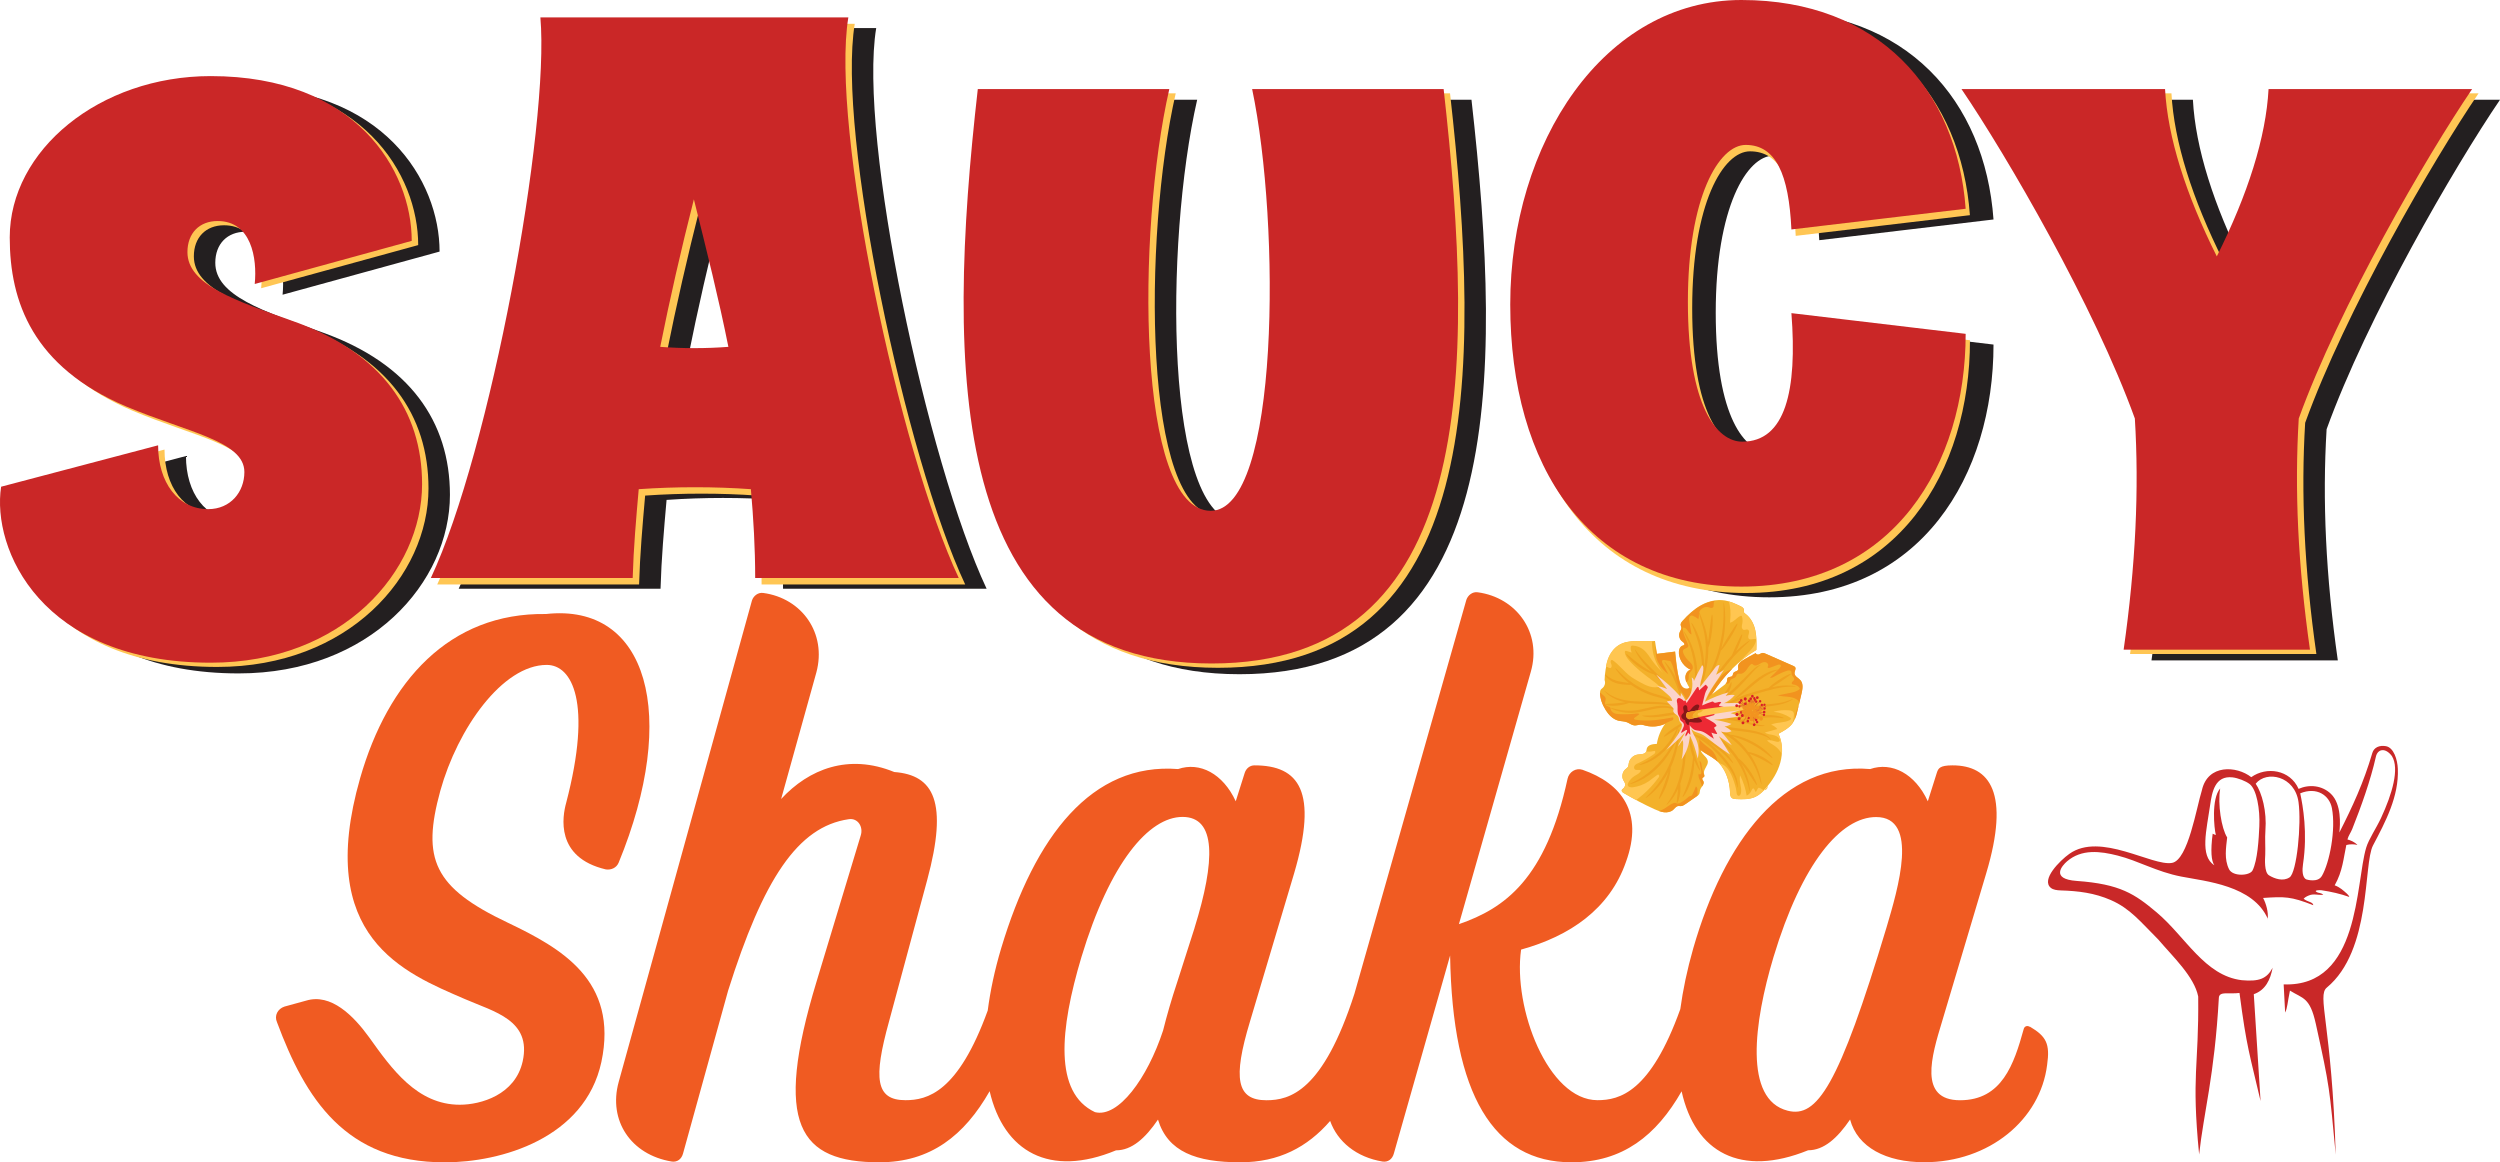 <?xml version="1.0" encoding="UTF-8"?>
<svg id="Layer_1" data-name="Layer 1" xmlns="http://www.w3.org/2000/svg" viewBox="0 0 405.73 188.65">
  <defs>
    <style>
      .cls-1 {
        fill: none;
      }

      .cls-1, .cls-2, .cls-3, .cls-4, .cls-5, .cls-6, .cls-7, .cls-8, .cls-9, .cls-10, .cls-11, .cls-12, .cls-13, .cls-14, .cls-15 {
        stroke-width: 0px;
      }

      .cls-2 {
        fill: #c92828;
        fill-rule: evenodd;
      }

      .cls-3 {
        fill: #f3b12a;
      }

      .cls-4 {
        fill: #231f20;
      }

      .cls-5 {
        fill: #e26c25;
      }

      .cls-6 {
        fill: #ca2727;
      }

      .cls-7 {
        fill: #d81f26;
      }

      .cls-8 {
        fill: #861719;
      }

      .cls-9 {
        fill: #f05b22;
      }

      .cls-10 {
        fill: #ffc654;
      }

      .cls-11 {
        fill: #ffc651;
      }

      .cls-12 {
        fill: #ed2934;
      }

      .cls-13 {
        fill: #efa21f;
      }

      .cls-14 {
        fill: #f2931f;
      }

      .cls-15 {
        fill: #fbd4ca;
      }
    </style>
  </defs>
  <g>
    <path class="cls-1" d="M304.48,132.6c-5.72,0-12.04,7.42-16.66,22.74-3.16,10.58-4.86,23.1,2.31,24.92,4.74,1.22,8.27-3.89,16.05-29.79,1.83-6.2,5.35-17.87-1.7-17.87Z"/>
    <path class="cls-1" d="M191.92,132.6c-5.47,0-11.79,7.42-16.41,22.74-3.53,11.79-4.49,22,2.19,25.17,3.77.97,8.51-5.47,11.06-13.25.61-2.43,1.34-4.99,2.31-7.9l2.8-8.75c3.4-10.94,3.77-17.99-1.95-17.99Z"/>
    <path class="cls-9" d="M88.6,99.65c-15.68-.24-25.65,10.94-30.15,26.63-7.42,25.9,7.17,31.61,17.02,35.87,4.74,2.07,10.82,3.4,9.36,10.09-1.22,5.47-6.81,7.05-10.21,7.05-6.93,0-11.07-5.84-14.71-10.94-2.55-3.53-6.2-7.17-10.21-5.96l-3.53.97c-1.09.36-1.7,1.46-1.21,2.55,4.62,12.4,11.06,22.73,27.23,22.73,9.12,0,22.73-3.89,25.41-16.29,2.8-13.25-6.56-18.48-15.2-22.61-12.04-5.71-13.98-10.33-10.94-21.4,2.8-10.09,10.09-20.43,17.27-20.43,4.13,0,7.42,6.08,3.16,22.37-.61,2.19-1.83,8.88,6.44,10.82.85.12,1.71-.24,2.07-1.09,9.85-23.95,4.74-42.19-11.8-40.36Z"/>
    <path class="cls-9" d="M329.4,166.64c-.36-.24-.85-.12-.97.37-1.58,5.71-3.53,11.55-10.33,11.55s-4.62-7.17-2.92-12.77l7.17-24.07c3.89-13.01.61-17.51-5.47-17.51-2.07,0-2.31.48-2.55,1.21l-1.46,4.62c-2.07-4.5-5.84-6.44-9.36-5.23-14.11-1.21-23.71,11.79-28.7,29.06-1.01,3.53-1.69,6.82-2.11,9.9-4.85,13.51-9.86,14.78-13.44,14.78-8.03,0-13.74-14.96-12.4-24.44,7.9-2.19,14.35-6.56,17.02-14.23,2.92-8.02-.73-12.76-7.05-14.95-1.1-.36-2.19.36-2.43,1.46-3.53,16.29-10.21,21.03-17.63,23.59l11.67-40.97c1.82-6.32-2.31-12.04-8.63-12.89-.85-.12-1.58.49-1.83,1.22l-18.16,63.91c-5.11,15.88-10.5,17.31-14.29,17.31-4.86,0-5.47-3.53-2.67-12.77l7.17-24.07c3.89-13.25.85-17.51-6.44-17.51-.73,0-1.34.48-1.58,1.21l-1.46,4.62c-2.07-4.5-5.84-6.44-9.36-5.23-13.98-1.09-23.22,10.82-28.7,29.06-1.08,3.6-1.78,6.97-2.19,10.13-4.82,13.29-9.8,14.55-13.35,14.55-4.86,0-5.23-3.53-2.67-12.77l6.2-22.98c3.41-12.64,1.1-17.02-5.35-17.51-7.42-3.04-13.86-.49-18.36,4.38l5.72-20.55c1.7-6.32-2.31-12.04-8.63-12.89-.85-.12-1.58.49-1.82,1.21l-21.64,78.18c-1.7,6.2,1.95,11.79,8.63,12.89.85.12,1.58-.36,1.83-1.34l7.3-26.38c5.71-18.11,11.3-26.63,19.57-27.84,1.46-.24,2.43,1.21,1.95,2.67l-7.17,23.71c-7.05,23.22-2.8,29.3,10.21,29.3,8.3,0,13.79-4.35,17.89-11.54,2.29,9.84,9.74,14.07,20.51,9.6,2.55,0,4.74-1.95,6.81-4.99,1.58,5.23,6.2,6.93,13.37,6.93,6.24,0,10.89-2.46,14.57-6.71,1.19,3.35,4.25,5.89,8.52,6.59.85.12,1.58-.36,1.83-1.34l9.12-32.1c.36,22.61,7.05,33.56,19.7,33.56,8.29,0,13.77-4.34,17.87-11.52,2.2,9.93,9.61,14,20.53,9.57,2.55,0,4.74-1.95,6.81-4.99,1.21,4.5,5.84,6.93,12.04,6.93,10.57,0,18.84-6.93,19.94-15.8.49-3.41-.12-4.62-2.79-6.2ZM193.87,150.59l-2.8,8.75c-.97,2.92-1.7,5.47-2.31,7.9-2.55,7.78-7.29,14.23-11.06,13.25-6.68-3.16-5.72-13.37-2.19-25.17,4.62-15.32,10.94-22.74,16.41-22.74s5.35,7.05,1.95,17.99ZM306.18,150.47c-7.78,25.89-11.31,31-16.05,29.79-7.18-1.82-5.47-14.35-2.31-24.92,4.62-15.32,10.94-22.74,16.66-22.74,7.05,0,3.53,11.67,1.7,17.87Z"/>
  </g>
  <path class="cls-4" d="M71.34,40.83l-25.48,7c.42-4.2-.56-10.22-6.02-10.22-2.94,0-4.9,1.96-4.9,5.04,0,5.32,7.7,7.84,17.5,11.34,14,5.04,20.58,14.42,20.58,26.32,0,14.14-12.88,28.98-34.3,28.98-27.58,0-35.56-18.48-34.02-28.56l25.48-6.72c0,6.02,3.22,10.36,8.12,10.36,3.64,0,5.88-2.8,5.88-6.02,0-5.04-9.24-6.44-19.18-10.64-15.12-6.44-18.9-16.94-18.9-27.44,0-14.14,14.56-26.18,32.62-26.18,23.52,0,32.62,15.26,32.62,26.74Z"/>
  <path class="cls-4" d="M194.29,16.19c-5.32,23.24-5.32,68.45,6.72,68.45,11.2,0,11.34-46.47,6.72-68.45h31.08c5.18,45.92,5.32,93.23-37.66,93.23s-43.12-47.6-37.94-93.23h31.08Z"/>
  <path class="cls-4" d="M355.89,16.19c.42,7.83,3.36,17.08,8.4,27.16,5.04-10.08,7.98-19.32,8.4-27.16h33.04c-7.42,10.92-21.56,35.28-28.14,53.47-.7,11.48-.14,23.8,1.82,37.52h-30.24c1.96-13.72,2.52-26.04,1.82-37.52-6.58-18.2-20.72-42.55-28.14-53.47h33.04Z"/>
  <path class="cls-10" d="M67.86,39.78l-25.48,7c.42-4.2-.56-10.22-6.02-10.22-2.94,0-4.9,1.96-4.9,5.04,0,5.32,7.7,7.84,17.5,11.34,14,5.04,20.58,14.42,20.58,26.32,0,14.14-12.88,28.98-34.3,28.98C7.66,108.24-.31,89.77,1.22,79.68l25.48-6.72c0,6.02,3.22,10.36,8.12,10.36,3.64,0,5.88-2.8,5.88-6.02,0-5.04-9.24-6.44-19.18-10.64C6.4,60.23,2.63,49.72,2.63,39.23c0-14.14,14.56-26.18,32.62-26.18,23.52,0,32.62,15.26,32.62,26.74Z"/>
  <path class="cls-10" d="M190.81,15.15c-5.32,23.24-5.32,68.45,6.72,68.45,11.2,0,11.34-46.47,6.72-68.45h31.08c5.18,45.92,5.32,93.23-37.66,93.23s-43.12-47.6-37.94-93.23h31.08Z"/>
  <path class="cls-10" d="M352.41,15.15c.42,7.83,3.36,17.08,8.4,27.16,5.04-10.08,7.98-19.32,8.4-27.16h33.04c-7.42,10.92-21.56,35.28-28.14,53.47-.7,11.48-.14,23.8,1.82,37.52h-30.24c1.96-13.72,2.52-26.04,1.82-37.52-6.58-18.2-20.72-42.55-28.14-53.47h33.04Z"/>
  <path class="cls-6" d="M66.82,39.09l-25.48,7c.42-4.2-.56-10.22-6.02-10.22-2.94,0-4.9,1.96-4.9,5.04,0,5.32,7.7,7.84,17.5,11.34,14,5.04,20.58,14.42,20.58,26.32,0,14.14-12.88,28.98-34.3,28.98C6.62,107.55-1.36,89.07.18,78.99l25.48-6.72c0,6.02,3.22,10.36,8.12,10.36,3.64,0,5.88-2.8,5.88-6.02,0-5.04-9.24-6.44-19.18-10.64C5.36,59.53,1.58,49.03,1.58,38.53c0-14.14,14.56-26.18,32.62-26.18,23.52,0,32.62,15.26,32.62,26.74Z"/>
  <path class="cls-4" d="M92.22,4.56h49.98c-2.94,17.77,8.26,70.41,17.92,90.99h-33.04c0-4.9-.28-9.66-.7-14.42-5.88-.42-12.18-.42-18.2,0-.42,4.76-.84,9.52-.98,14.42h-32.76c9.66-20.58,19.32-73.22,17.78-90.99ZM122.73,58.03c-1.54-7.7-3.5-15.54-5.6-23.94-2.1,8.26-3.92,16.24-5.46,23.94,3.64.28,7.42.28,11.06,0Z"/>
  <path class="cls-10" d="M88.74,3.86h49.98c-2.94,17.77,8.26,70.41,17.92,90.99h-33.04c0-4.9-.28-9.66-.7-14.42-5.88-.42-12.18-.42-18.2,0-.42,4.76-.84,9.52-.98,14.42h-32.76c9.66-20.58,19.32-73.22,17.78-90.99ZM119.26,57.34c-1.54-7.7-3.5-15.54-5.6-23.94-2.1,8.26-3.92,16.24-5.46,23.94,3.64.28,7.42.28,11.06,0Z"/>
  <path class="cls-6" d="M87.7,2.82h49.98c-2.94,17.77,8.26,70.41,17.92,90.99h-33.04c0-4.9-.28-9.66-.7-14.42-5.88-.42-12.18-.42-18.2,0-.42,4.76-.84,9.52-.98,14.42h-32.76c9.66-20.58,19.32-73.22,17.78-90.99ZM118.21,56.29c-1.54-7.7-3.5-15.54-5.6-23.94-2.1,8.26-3.92,16.24-5.46,23.94,3.64.28,7.42.28,11.06,0Z"/>
  <path class="cls-6" d="M189.77,14.45c-5.32,23.24-5.32,68.45,6.72,68.45,11.2,0,11.34-46.47,6.72-68.45h31.08c5.18,45.92,5.32,93.23-37.66,93.23s-43.12-47.6-37.94-93.23h31.08Z"/>
  <path class="cls-4" d="M323.53,35.62l-28.28,3.36c-.42-8.96-2.52-13.72-7.42-13.72-4.34,0-9.38,8.4-9.38,25.48s4.76,22.68,8.82,22.68c7,0,8.96-8.26,7.98-20.86l28.28,3.36c0,21.14-11.62,41.02-36.39,41.02s-37.52-19.46-37.52-45.78S264.88,1.74,287.14,1.74s35,14.56,36.39,33.88Z"/>
  <path class="cls-10" d="M319.71,34.92l-28.28,3.36c-.42-8.96-2.52-13.72-7.42-13.72-4.34,0-9.38,8.4-9.38,25.48s4.76,22.68,8.82,22.68c7,0,8.96-8.26,7.98-20.86l28.28,3.36c0,21.14-11.62,41.02-36.39,41.02s-37.52-19.46-37.52-45.78S261.05,1.04,283.31,1.04s35,14.56,36.39,33.88Z"/>
  <path class="cls-6" d="M319.01,33.88l-28.28,3.36c-.42-8.96-2.52-13.72-7.42-13.72-4.34,0-9.38,8.4-9.38,25.48s4.76,22.68,8.82,22.68c7,0,8.96-8.26,7.98-20.86l28.28,3.36c0,21.14-11.62,41.02-36.39,41.02s-37.52-19.46-37.52-45.78S260.36,0,282.62,0s35,14.56,36.39,33.88Z"/>
  <path class="cls-6" d="M351.37,14.45c.42,7.83,3.36,17.08,8.4,27.16,5.04-10.08,7.98-19.32,8.4-27.16h33.04c-7.42,10.92-21.56,35.28-28.14,53.47-.7,11.48-.14,23.8,1.82,37.52h-30.24c1.96-13.72,2.52-26.04,1.82-37.52-6.58-18.2-20.72-42.55-28.14-53.47h33.04Z"/>
  <g>
    <path class="cls-3" d="M260.58,115.22c.49.78,1.17,1.5,2.05,1.73.47.12.98.09,1.43.27.4.16.75.47,1.18.51.34.03.68-.12,1.02-.12.28,0,.55.09.83.16,1.04.26,2.18.15,3.15-.31-.7.96-1.16,2.09-1.35,3.27-.65.01-1.46.14-1.63.76-.05.16-.04.33-.1.49-.21.48-.89.4-1.41.49-.71.11-1.31.72-1.42,1.44-.03.18-.03.36-.11.52-.1.19-.3.31-.46.45-.46.42-.6,1.16-.32,1.71.09.17.21.32.27.5.1.31,0,.67-.26.88-.1.08-.21.14-.25.26-.07.2.14.37.32.48,1.64.96,3.31,1.86,5.04,2.64.48.21.97.42,1.49.48.52.06,1.08-.04,1.48-.39.26-.23.47-.58.82-.62.15-.02.29.02.44.01.28-.01.53-.18.76-.34.63-.44,1.26-.87,1.89-1.31.12-.09.25-.18.33-.31.1-.19.08-.42.13-.62.14-.53.79-.97.55-1.46-.07-.15-.23-.3-.18-.46.05-.14.25-.18.32-.31.07-.13,0-.3-.04-.44-.16-.7.68-1.3.62-2.01-.06-.72-1.01-1.1-1.15-1.81.77.6,1.65.98,2.41,1.58,1.55,1.23,2.26,3.28,2.34,5.26.01.31.03.66.25.87.19.18.48.2.75.21,1.05.05,2.15.08,3.1-.36.68-.32,1.23-.86,1.72-1.42,1.05-1.2,1.92-2.6,2.34-4.14.42-1.54.38-3.24-.31-4.68.93-.5,1.91-1.03,2.46-1.94.32-.53.47-1.15.61-1.75.22-.95.45-1.89.67-2.84.17-.73.32-1.59-.17-2.15-.34-.4-.98-.64-.97-1.17,0-.33.29-.68.11-.95-.07-.1-.19-.16-.3-.21-1.49-.66-2.98-1.31-4.47-1.97-.18-.08-.37-.16-.56-.13-.21.03-.38.18-.57.24-.2.06-.48-.03-.48-.23-.67.34-1.33.7-1.98,1.09-.45.27-.94.64-.91,1.16,0,.16.07.32,0,.47-.12.27-.56.24-.73.48-.11.15-.09.38-.21.52-.19.2-.58.1-.75.32-.11.14-.07.34-.09.51-.05.33-.33.56-.6.76-.62.47-1.23.94-1.85,1.4,1.84-2.96,4.24-5.41,7.22-7.22.03-1.05.05-2.12-.17-3.15-.22-1.03-.73-2.04-1.57-2.67-.13-.09-.27-.2-.3-.35-.02-.11.02-.21.02-.32,0-.3-.31-.48-.58-.61-.82-.39-1.64-.78-2.53-.92-1.31-.21-2.67.12-3.83.76-1.16.64-2.15,1.56-3.03,2.55-.16.18-.33.4-.3.65.02.13.1.25.12.39.04.27-.15.5-.26.75-.23.52-.06,1.19.4,1.52.2.14.47.37.32.56-.06.08-.18.09-.27.13-.49.16-.64.78-.59,1.3.11,1.13.89,2.17,1.93,2.6-.58.11-.92.77-.88,1.35.04.59.35,1.12.66,1.62-.32.26-.83.14-1.12-.15-.29-.29-.42-.71-.52-1.11-.38-1.51-.53-3.07-.68-4.63-.99.12-1.97.25-2.96.37-.11-.69-.22-1.39-.32-2.08-1.98.18-4.17-.37-5.86.68-.82.51-1.4,1.34-1.74,2.24-.34.9-.56,2.46-.58,3.42.17.42.05.94-.28,1.25-.13.12-.29.22-.38.38-.06.12-.07.26-.07.4,0,1,.38,1.97.91,2.81Z"/>
    <g>
      <path class="cls-13" d="M281.68,125.91c-.21-.57-.56-1.21-1.02-1.87-.23-.33-.48-.66-.76-.99-.27-.33-.57-.67-.89-1-.56-.59-1.14-1.11-1.71-1.55.31.19.63.39.96.63,1.84,1.3,2.92,2.82,3.02,2.74.04-.03-.17-.45-.64-1.04-.23-.3-.54-.63-.89-.98-.36-.35-.78-.7-1.25-1.04-.47-.33-.95-.61-1.4-.84-.45-.22-.86-.4-1.22-.52-.19-.06-.35-.12-.5-.16-.03-.02-.07-.04-.1-.05-.41-.2-.77-.34-1.07-.43-.04-.19-.07-.3-.11-.3-.02,0-.05.09-.06.25-.39-.11-.62-.14-.62-.12-.01.04.22.12.61.3-.01.59.08,1.73.43,3,.1.35.2.68.31.99-.08.48-.16,1.75-.55,3.18-.48,1.84-1.25,3.2-1.14,3.26.04.03.3-.28.61-.84.31-.56.67-1.37.92-2.32.25-.95.34-1.83.35-2.47,0-.13,0-.25,0-.37.44,1.07.89,1.74.95,1.7.11-.06-.56-1.43-1.05-3.24-.32-1.16-.49-2.2-.6-2.79.25.12.56.27.89.45.51.29,1.1.66,1.72,1.14.62.47,1.25,1.06,1.87,1.71.31.33.6.65.88.98.27.32.53.64.76.96.46.63.82,1.22,1.06,1.76.48,1.07.47,1.82.55,1.82.01,0,.02-.05.03-.14.01-.09.01-.22,0-.39-.02-.34-.1-.83-.32-1.4Z"/>
      <path class="cls-13" d="M285.77,122.71c-.83-.42-1.61-.61-2.03-.67-.55-.74-1.22-1.47-2.02-2.13-.19-.15-.38-.3-.58-.44.66.22,1.9.61,3.22,1.33,1.95,1.04,3.23,2.34,3.31,2.25.04-.03-.24-.41-.77-.92-.27-.26-.61-.54-1-.83-.4-.29-.85-.58-1.35-.85-.5-.27-.99-.49-1.45-.66-.46-.17-.88-.3-1.25-.38-.48-.11-.84-.16-1.03-.16-.66-.45-1.34-.82-1.99-1.1-.96-.42-1.86-.69-2.63-.84-.77-.15-1.41-.21-1.84-.22-.44-.01-.68,0-.68.03,0,.07.96.1,2.46.47.75.18,1.62.47,2.54.9.92.43,1.88,1.01,2.79,1.74.9.75,1.65,1.58,2.24,2.4.59.83,1.02,1.64,1.33,2.34.61,1.42.76,2.38.83,2.36.02,0,.01-.25-.06-.68-.07-.43-.23-1.05-.51-1.79-.28-.74-.7-1.58-1.29-2.45-.02-.02-.03-.05-.05-.07.41.17,1,.4,1.64.72,1.18.58,2.05,1.22,2.12,1.13.07-.08-.71-.88-1.95-1.49Z"/>
      <path class="cls-13" d="M282.12,123.04c-.25-.38-.52-.76-.82-1.13-.62-.77-1.3-1.44-1.97-1.99-.66-.55-1.32-.97-1.88-1.29-1.14-.63-1.92-.85-1.93-.81-.03.06.71.38,1.78,1.06.53.35,1.16.78,1.79,1.33.63.55,1.29,1.21,1.89,1.96,1.22,1.51,2,3.1,2.42,4.3.44,1.2.48,1.99.54,1.99.05,0,.1-.82-.28-2.08-.21-.72-.56-1.58-1.05-2.48.27.36.62.82.98,1.33.84,1.19,1.44,2.23,1.54,2.18.1-.04-.35-1.18-1.21-2.41-.77-1.1-1.6-1.86-1.81-1.94Z"/>
      <path class="cls-13" d="M273.22,125.28c.36-1.65.4-3.19.32-4.28-.08-1.1-.25-1.76-.3-1.75-.06,0,.01.68.02,1.76,0,1.08-.08,2.58-.43,4.19-.18.8-.39,1.56-.64,2.23-.25.66-.53,1.24-.8,1.71-.54.93-.98,1.45-.93,1.49.03.03.55-.42,1.17-1.34.24-.36.48-.78.71-1.27-.02.17-.03.34-.05.52-.1.98-.24,1.77-.13,1.8.1.03.42-.74.53-1.76.06-.56.04-1.06,0-1.4.21-.58.39-1.22.54-1.89Z"/>
      <path class="cls-13" d="M271.13,124.59s.02-.05.04-.08c.76-1.65,1.11-3.27,1.25-4.44.14-1.17.11-1.91.06-1.91-.05,0-.11.5-.24,1.32-.13.18-.4.66-.81,1.33-.53.87-1.31,2.05-2.37,3.18-1.06,1.13-2.2,1.96-3.08,2.46-.88.51-1.48.72-1.46.78.01.04.65-.08,1.59-.53.94-.45,2.15-1.27,3.24-2.44,1.09-1.16,1.85-2.4,2.33-3.31.21-.41.37-.76.48-1.03,0,.03-.01.07-.02.1-.21,1.14-.6,2.71-1.34,4.32-.73,1.61-1.68,2.92-2.45,3.79-.77.87-1.33,1.33-1.29,1.38.03.04.66-.35,1.49-1.19.71-.7,1.54-1.75,2.23-3.06-.16.47-.36,1.13-.62,1.84-.51,1.41-1.03,2.52-.93,2.58.09.05.79-.99,1.31-2.44.47-1.28.63-2.4.59-2.66Z"/>
      <path class="cls-13" d="M271.37,119.67c-.12.21-.27.42-.43.64-.32.44-.7.9-1.14,1.34-.45.44-.91.81-1.35,1.13-.22.15-.43.3-.64.42-.2.13-.4.24-.58.33-.73.38-1.22.56-1.2.62.01.04.53-.04,1.32-.37.2-.08.41-.18.63-.3.22-.11.45-.26.69-.41.47-.31.96-.7,1.42-1.15.46-.46.85-.95,1.16-1.41.15-.24.3-.46.41-.69.12-.22.22-.43.31-.62.2-.46.31-.83.36-1.06.69-.48,1.18-.85,1.14-.93-.05-.09-.91.29-1.87.94-.96.65-1.63,1.3-1.56,1.39.07.09.85-.42,1.79-1.05.1-.07.2-.13.29-.2-.1.2-.23.47-.4.79-.1.18-.21.38-.34.58Z"/>
      <path class="cls-13" d="M288.78,114.08c-.69.12-1.54.18-2.48.28-.94.1-1.97.23-3.05.41-1.08.18-2.1.4-3.02.65-.92.24-1.73.53-2.39.78-.04.01-.07.03-.11.04-.91,0-1.47.03-1.47.08,0,.04.31.09.85.14-.27.09-.51.17-.71.23-.41-.18-.64-.28-.66-.25-.01.02.13.14.41.32-.32.09-.51.12-.5.15,0,.02.23.04.63-.02.02,0,.05,0,.07-.01.25.14.57.31.96.49.51.24,1.14.48,1.86.69.72.21,1.53.38,2.38.49.85.11,1.66.19,2.38.3.72.11,1.37.25,1.89.41.53.16.93.34,1.18.51.25.17.36.3.39.28.02-.01-.05-.18-.29-.4-.24-.22-.65-.46-1.18-.66-.53-.21-1.19-.38-1.92-.51-.74-.13-1.55-.22-2.39-.33-.84-.11-1.63-.26-2.33-.44-.71-.19-1.33-.4-1.85-.6-.28-.11-.52-.21-.73-.3.3-.07.66-.16,1.07-.29,0,0,0,0,0,0,.93.09,2.2.19,3.59.43.69.12,1.34.27,1.93.43.59.16,1.13.31,1.6.39.94.17,1.54.04,1.53,0,0-.06-.58-.04-1.47-.27-.45-.11-.97-.28-1.56-.47-.14-.04-.29-.09-.44-.13.16-.02.35-.04.57-.08.63-.09,1.5-.24,2.47-.33.48-.04.94-.06,1.36-.07.42,0,.79.02,1.11.05.63.06,1.02.13,1.04.07.01-.05-.35-.22-1-.35-.32-.07-.71-.11-1.14-.14-.43-.02-.91,0-1.4.04-.99.09-1.86.29-2.49.45-.39.1-.69.2-.85.27-.38-.1-.78-.19-1.19-.26-1.05-.18-2.03-.26-2.85-.3.53-.16,1.11-.33,1.75-.49.91-.23,1.92-.43,2.99-.61,1.07-.18,2.09-.32,3.03-.43.93-.12,1.78-.21,2.49-.37.71-.15,1.26-.37,1.62-.56.36-.19.53-.34.51-.36-.03-.06-.79.43-2.18.65Z"/>
      <path class="cls-13" d="M282.36,112.6c-.58.52-.95.83-.92.88.03.04.46-.19,1.1-.66.64-.47,1.45-1.19,2.37-1.94.92-.75,1.81-1.33,2.51-1.66.69-.34,1.16-.46,1.15-.52,0-.05-.51-.02-1.26.26-.75.27-1.71.84-2.65,1.6-.93.76-1.71,1.51-2.29,2.03Z"/>
      <path class="cls-13" d="M282.82,110.31c-.51.53-1.08,1.12-1.71,1.68-.33.29-.66.55-.98.79.13-.14.26-.31.38-.49.26-.38.42-.77.48-1.07.06-.3.04-.49-.01-.5-.06,0-.13.16-.25.41-.12.25-.3.58-.54.94-.24.35-.48.67-.64.91-.1.15-.18.28-.2.36-.67.43-1.3.78-1.84,1.03-1,.48-1.66.7-1.65.76.01.05.71-.08,1.76-.5,1.05-.42,2.45-1.18,3.76-2.33.65-.57,1.22-1.18,1.72-1.72.49-.55.94-1.04,1.32-1.46.38-.42.69-.73.93-.91.24-.18.41-.25.4-.28,0-.02-.19,0-.48.15-.29.15-.65.46-1.05.85-.41.39-.87.87-1.39,1.41Z"/>
      <path class="cls-13" d="M287,111.65c-.17.04-.34.08-.51.13-.48.12-.97.26-1.49.42-.51.15-1.05.3-1.58.5-1.07.4-2.05.86-2.94,1.25-.89.4-1.7.73-2.4.97-1.39.49-2.3.58-2.3.65,0,.03.23.03.65-.01.42-.05,1.01-.15,1.73-.36.72-.21,1.55-.52,2.46-.9.91-.38,1.89-.82,2.93-1.22.52-.2,1.05-.35,1.56-.5.51-.16,1-.3,1.47-.43.94-.27,1.79-.47,2.51-.58,1.45-.23,2.36-.07,2.37-.14,0-.01-.05-.03-.16-.06-.11-.03-.27-.06-.47-.08-.42-.05-1.03-.07-1.77,0-.45.04-.94.13-1.47.24.34-.21.76-.49,1.23-.8,1.05-.7,1.91-1.27,1.85-1.37-.05-.1-1.01.33-2.07,1.04-.74.49-1.33.99-1.6,1.27Z"/>
      <path class="cls-13" d="M264.9,115.69c.73-.02,1.51-.17,2.31-.36.8-.19,1.54-.37,2.23-.43.69-.07,1.31-.02,1.81.11.5.13.9.31,1.17.43.03.01.07.03.1.04-.52.07-1.08.15-1.67.24-1.2.19-2.28.36-3.06.39-.78.04-1.27-.02-1.28.04-.01.05.47.21,1.28.25.4.02.89,0,1.42-.05.53-.05,1.11-.14,1.71-.23.6-.09,1.17-.19,1.69-.28.52-.09.98-.16,1.36-.17.78-.04,1.24.13,1.26.07,0-.02-.09-.1-.31-.18-.21-.08-.54-.16-.95-.17-.36-.02-.79.01-1.24.07-.06-.04-.14-.09-.23-.15-.26-.16-.64-.38-1.16-.56-.52-.18-1.19-.26-1.92-.21-.73.05-1.5.22-2.29.41-.79.19-1.54.35-2.23.38-.69.04-1.32-.01-1.84-.09-1.04-.17-1.66-.43-1.68-.36-.02.04.56.4,1.63.64.53.12,1.18.2,1.91.18Z"/>
      <path class="cls-13" d="M260.43,112.17c.05.07.14.18.26.3.24.24.63.56,1.18.84.51.27,1.16.5,1.89.66-.35.04-.79.09-1.26.15-.54.06-1.03.09-1.39.1-.36.02-.59.02-.59.08,0,.05.21.14.58.2.37.06.89.07,1.45.01.56-.06,1.06-.18,1.41-.28.19-.06.33-.11.43-.15.67.1,1.38.15,2.12.16.92.02,1.79,0,2.58.04.79.03,1.49.1,2.06.23.57.13,1,.33,1.28.51.02.01.04.03.06.04.02.03.03.04.04.04,0,0,0,0,0,0,.2.14.3.24.32.22.02-.01-.07-.19-.34-.42,0,0-.02-.01-.02-.02,0-.08.01-.2,0-.36-.03-.31-.12-.77-.36-1.28-.46-1.04-1.49-2.22-2.69-3.39-.6-.59-1.19-1.13-1.7-1.64-.51-.51-.96-.98-1.3-1.4-.7-.83-1.03-1.43-1.09-1.39-.04.02.21.67.87,1.57.33.45.76.95,1.26,1.48.18.19.38.39.58.59-.45-.26-1.15-.66-1.88-1.18-1.28-.9-2.17-1.82-2.26-1.74-.08.06.7,1.13,2.03,2.07,1.07.76,2.11,1.16,2.48,1.23.23.23.48.46.72.7,1.19,1.16,2.22,2.28,2.72,3.23.29.53.42.98.48,1.28,0,0,0-.01,0-.02-.16-.29-.49-.66-.99-.98-.5-.33-1.16-.57-1.89-.78-.73-.2-1.51-.44-2.3-.79-.78-.35-1.5-.75-2.12-1.17-.62-.42-1.14-.84-1.56-1.22-.84-.76-1.29-1.31-1.34-1.27-.04.03.33.65,1.14,1.47.3.3.65.63,1.06.96-.44-.07-1.02-.15-1.65-.28-.67-.14-1.21-.42-1.58-.67-.37-.25-.58-.45-.62-.41-.04.03.1.3.45.63.18.16.41.34.69.49.28.15.62.27.97.35.87.18,1.65.21,2.11.18.04.03.07.05.1.08.62.45,1.36.87,2.17,1.23.81.36,1.63.6,2.36.78.73.19,1.36.39,1.84.67.45.25.76.53.96.77-.25-.15-.57-.3-.96-.41-.59-.17-1.32-.27-2.11-.32-.8-.05-1.68-.05-2.59-.07-.91-.02-1.77-.07-2.54-.2-.77-.13-1.44-.34-1.98-.58-1.08-.49-1.58-1.06-1.63-1.01-.01,0,.01.05.07.12Z"/>
      <path class="cls-13" d="M273.17,115.25s.08-.49,0-1.27c-.04-.39-.12-.85-.24-1.36-.12-.5-.29-1.05-.5-1.61-.22-.56-.47-1.07-.72-1.53-.25-.45-.51-.85-.74-1.16-.46-.63-.81-.97-.85-.94-.1.07,1.1,1.59,1.94,3.78.86,2.18,1,4.1,1.13,4.09Z"/>
      <path class="cls-13" d="M281.03,106.37s0,.01,0,.02c-.46.49-.93,1.03-1.39,1.63-1.02,1.32-1.81,2.6-2.34,3.55-.53.95-.81,1.56-.76,1.59.05.03.42-.53,1.01-1.44.59-.9,1.41-2.15,2.41-3.45.34-.44.69-.86,1.02-1.25,0,0,0,0,0,0,.15-.18.31-.36.46-.52.48-.52.93-.98,1.32-1.35.78-.74,1.3-1.17,1.26-1.22-.03-.04-.61.31-1.45,1.01-.25.21-.52.45-.81.73.09-.18.19-.38.28-.58.52-1.14.79-2.12.69-2.15-.11-.04-.54.87-1.05,1.99-.25.56-.48,1.07-.63,1.45Z"/>
      <path class="cls-13" d="M276.39,109.37c-.12.56-.25,1.07-.38,1.51-.23.81-.44,1.41-.54,1.72-.29.41-.45.64-.42.67.02.02.19-.15.47-.46.07-.08.15-.17.23-.26.08-.1.17-.21.26-.33.18-.24.4-.51.6-.83.11-.16.22-.32.33-.49.11-.17.22-.36.33-.55.24-.38.45-.81.68-1.25.44-.9.86-1.93,1.2-3.04.05-.16.09-.32.13-.49.13,0,.82-.89,1.54-2.06.75-1.21,1.25-2.26,1.15-2.31-.1-.06-.74.9-1.49,2.1-.5.8-.91,1.52-1.11,1.92.21-.82.35-1.61.46-2.36.06-.5.11-.97.13-1.42.01-.22.03-.44.03-.64,0-.21,0-.41,0-.6,0-.38-.03-.72-.04-1.02-.01-.15-.02-.29-.03-.42-.02-.13-.03-.24-.05-.35-.06-.42-.1-.65-.13-.65-.07,0,.02.94-.03,2.43,0,.19-.02.38-.02.59,0,.2-.03.41-.05.63-.03.44-.1.9-.16,1.39-.16.97-.38,2.04-.7,3.13-.34,1.09-.74,2.1-1.15,2.99-.22.44-.42.87-.64,1.25-.11.19-.2.38-.31.56-.11.17-.21.34-.3.5-.18.29-.35.55-.5.78.12-.28.26-.63.4-1.04.43-1.22.85-2.97.95-4.95.02-.31.02-.61.01-.9.15-.29.43-1.33.59-2.61.2-1.52.14-2.77.03-2.77-.11,0-.24,1.22-.43,2.72-.09.72-.18,1.37-.24,1.86-.03-.38-.08-.74-.14-1.09-.16-.85-.39-1.58-.6-2.19-.43-1.21-.76-1.93-.81-1.92-.06.02.18.78.54,2,.17.61.37,1.35.5,2.17.14.82.18,1.74.14,2.7-.04.9-.15,1.75-.28,2.53,0-.12.01-.25.01-.39,0-.4-.01-.87-.06-1.39-.05-.52-.14-1.09-.27-1.68-.14-.59-.3-1.14-.48-1.63-.18-.49-.37-.92-.55-1.28-.35-.71-.64-1.1-.69-1.08-.11.06.81,1.77,1.32,4.08.5,2.13.45,3.96.54,4.22Z"/>
      <path class="cls-13" d="M274.1,104.45c.05.14.1.28.15.43.11.29.2.62.3.96.18.68.34,1.44.44,2.25.09.81.11,1.59.09,2.29-.02.35-.03.69-.07,1-.02.16-.03.31-.05.45-.02.14-.04.28-.06.42-.17,1.06-.37,1.7-.31,1.72.04.02.33-.6.58-1.67.03-.13.06-.27.09-.42.03-.15.05-.3.07-.46.06-.32.08-.66.11-1.02.04-.72.04-1.52-.06-2.36-.1-.83-.28-1.61-.48-2.31-.11-.34-.22-.67-.34-.97-.06-.15-.11-.3-.18-.43-.06-.13-.13-.26-.18-.39-.49-.98-.91-1.51-.95-1.49-.06.03.28.62.69,1.61.05.12.1.25.16.39Z"/>
    </g>
    <g>
      <path class="cls-14" d="M275.82,123.49c.07.55.17,1.09.28,1.63.03.16.06.34-.03.47-.09.13-.36.11-.37-.05-.17.42.08.87.26,1.29.11.26.2.53.26.81.19-.29.37-.56.22-.85-.07-.15-.23-.3-.18-.46.05-.14.25-.18.32-.31.01-.03.02-.05.03-.08-.22-.59-.38-1.2-.46-1.82-.03-.25-.1-.55-.33-.63Z"/>
      <path class="cls-14" d="M275.49,128.23c0-.23-.05-.51-.27-.59-.16.47-.36.93-.6,1.36-.03.05-.06.1-.1.13-.05.04-.12.04-.18.05-.21.04-.38.2-.54.35-.3.27-.63.51-.99.71-.21.12-.46.23-.69.15-.08-.03-.15-.08-.23-.09-.1-.02-.19,0-.29.04-.54.19-.97.59-1.46.88-.28.17-.58.3-.89.4.26.1.53.17.81.2.52.06,1.08-.04,1.48-.39.26-.23.47-.58.82-.62.15-.02.29.02.44.01.28-.01.53-.18.76-.34.63-.44,1.26-.87,1.89-1.31.01,0,.03-.02.04-.03.01-.31.01-.62,0-.93Z"/>
      <path class="cls-14" d="M277.66,121.63c-.26-.23-.55-.41-.82-.63-.42-.33-.79-.73-1.15-1.12.25.43-.01.98.09,1.47.05.21.16.39.29.56-.02-.05-.04-.11-.05-.17.77.6,1.65.98,2.41,1.58.11.09.22.19.33.29-.16-.76-.52-1.47-1.1-1.99Z"/>
      <path class="cls-14" d="M271.49,116.82c.1-.11.13-.31,0-.39-2.01.36-4.06.72-6.07.37-.12-.02-.26-.09-.23-.2.01-.05.05-.08.09-.11.26-.19.52-.39.78-.58-.09-.15-.3-.14-.47-.12-.91.12-1.83.16-2.74.11-.31-.02-.62-.04-.9-.17-.28-.13-.52-.38-.57-.68-.01-.07-.01-.15-.05-.21-.03-.05-.09-.09-.14-.11-.23-.11-.53-.15-.66-.38-.17-.3.12-.68.05-1.02-.05-.25-.29-.42-.49-.58-.15-.12-.29-.25-.42-.39,0,.02,0,.03,0,.05,0,1,.38,1.97.91,2.81.49.78,1.17,1.5,2.05,1.73.47.12.98.09,1.43.27.4.16.75.47,1.18.51.34.03.68-.12,1.02-.12.28,0,.55.09.83.16.95.24,1.98.16,2.9-.2.36-.21.72-.41,1.12-.55.14-.05.29-.09.39-.2Z"/>
      <path class="cls-14" d="M268.7,105.81c.02.37.05.74.15,1.1.09.31.25.61.42.88.4.64.91,1.2,1.5,1.65-.31-.58-.63-1.17-.94-1.75-.1-.18-.17-.45,0-.55.08-.05.19-.04.29-.02.27.05.54.09.81.14.06.01.12.02.17.06.06.04.1.12.13.19.57,1.22.71,2.6,1.19,3.86.11.29.24.58.42.84.34.5.86.97.82,1.58.28-.34.51-.72.68-1.12.09-.22.16-.46.12-.69-.03-.21-.18-.41-.38-.46.03.04.05.09.08.13-.32.26-.83.14-1.12-.15-.29-.29-.42-.71-.52-1.11-.38-1.51-.53-3.07-.68-4.63-.99.12-1.97.25-2.96.37-.07-.43-.13-.86-.2-1.29-.01.33-.01.66,0,.99Z"/>
      <path class="cls-14" d="M274.03,110.22c.07-.26,0-.54.08-.79.11-.34.48-.55.59-.89.08-.27-.01-.56-.18-.79-.16-.23-.38-.41-.58-.61-.3-.31-.54-.67-.72-1.05-.08-.18-.15-.4-.06-.57.17-.31.73-.28.83-.62.04-.13,0-.27-.06-.39-.34-.86-.85-1.71-.83-2.64.3-.09.6.17.77.44.18.26.35.58.66.66-.13-.74-.25-1.48-.38-2.21-.06-.32-.04-.76.27-.85.13-.04.28,0,.41.07.28.12.55.29.78.5.16-.25.08-.57.11-.87.06-.72.88-1.27,1.57-1.06.22.07.48.2.67.06.32-.23,0-.85.32-1.07.06-.04.13-.06.2-.07.01,0,.03,0,.04,0-.85.09-1.69.38-2.44.79-1.16.64-2.15,1.56-3.03,2.55-.16.18-.33.4-.3.65.02.13.1.25.12.39.04.27-.15.5-.26.75-.23.52-.06,1.19.4,1.52.2.14.47.37.32.56-.06.08-.18.09-.27.13-.49.16-.64.78-.59,1.3.11,1.13.89,2.17,1.93,2.6-.58.11-.92.77-.88,1.35.01.22.07.44.15.65.17-.09.31-.25.36-.44Z"/>
      <path class="cls-14" d="M280.68,110.74c.06-.1.08-.23.14-.33.19-.33.74-.29.92-.63.06-.11.07-.25.16-.35.14-.14.37-.08.57-.08.38,0,.71-.29.94-.59.23-.31.41-.66.7-.91.08-.07.2-.13.3-.08.04.02.06.06.09.09.15.15.39.17.59.12.2-.05.38-.17.57-.28.25-.15.54-.29.83-.24.29.04.56.34.46.62-.03.08-.09.17-.05.25.05.11.22.09.33.05.42-.16.83-.31,1.25-.47.18-.07.43-.11.52.06.07.14-.04.31-.15.43-.5.56-1.04,1.08-1.6,1.58.24.08.5-.06.72-.19.64-.37,1.31-.68,2.01-.92.26-.09.63-.13.74.13.05.12.02.26.04.4.06.34.53.6.41.92-.05.13-.18.21-.28.32-.1.1-.16.28-.05.38.05.04.12.05.18.06.38.05.78.21,1,.53.04.05.07.11.06.17-.01.06-.06.1-.11.14-.4.3-.9.42-1.39.52-.69.15-1.38.28-2.07.41,1.02.3,2.2.08,3.09.66.13.08.25.18.32.32.1.21.04.45-.03.67-.14.44-.35.85-.47,1.3-.08.28-.11.58-.08.86.16-.4.27-.83.37-1.26.22-.95.45-1.89.67-2.84.17-.73.32-1.59-.17-2.15-.34-.4-.98-.64-.97-1.17,0-.33.29-.68.11-.95-.07-.1-.19-.16-.3-.21-1.49-.66-2.98-1.31-4.47-1.97-.18-.08-.37-.16-.56-.13-.21.03-.38.18-.57.24-.2.06-.48-.03-.48-.23-.67.34-1.33.7-1.98,1.09-.45.27-.94.64-.91,1.16,0,.16.07.32,0,.47-.12.27-.56.24-.73.48-.11.15-.09.38-.21.52-.19.2-.58.1-.75.32-.11.14-.07.34-.09.51-.03.17-.12.32-.24.45.26-.01.51-.03.64-.24Z"/>
      <path class="cls-14" d="M279.94,109.17c-.27.19-.49.44-.71.68-.98,1.12-1.77,2.41-2.33,3.8.34-.42.7-.81,1.08-1.19.92-1.45,1.98-2.77,3.18-3.95-.14.07-.28.14-.42.21-.28.14-.55.27-.8.45Z"/>
    </g>
    <g>
      <path class="cls-11" d="M286.29,128.23c.05,0,.11.01.17,0,.12-.03.22-.11.29-.21.12-.15.16-.33.18-.52-.11.13-.22.26-.33.39-.1.11-.2.23-.31.34Z"/>
      <path class="cls-11" d="M285.36,127.87s-.06.06-.08.1c-.11.2-.22.39-.33.59-.08-.17-.17-.33-.26-.49-.02-.04-.04-.08-.08-.1-.14-.08-.27.12-.33.27-.15.38-.44.71-.81.9-.18-1.14-.54-2.26-1.06-3.3-.25.93.31,1.91.14,2.86-.04.23-.21.5-.43.45-.21-.05-.26-.31-.29-.53-.08-.79-.33-1.55-.61-2.29-.29-.75-.65-1.52-1.28-2.02-.26-.21-.59-.36-.93-.43,1.16,1.24,1.7,3.01,1.77,4.73.01.31.03.66.25.87.19.18.48.2.75.21,1.05.05,2.15.08,3.1-.36.54-.25,1-.65,1.42-1.09-.27-.04-.5-.31-.78-.38-.05-.01-.11-.02-.15,0Z"/>
      <path class="cls-11" d="M269.14,126.24c.06-.09.13-.19.14-.3,0-.11-.07-.23-.18-.23-.06,0-.11.03-.15.06-.47.31-.89.7-1.35,1.01-.77.53-1.67.87-2.6.99-.33.04-.76-.02-.83-.34-.03-.14.03-.29.1-.42.24-.45.61-.83,1.04-1.1.38-.23.87-.43.99-.87-.27-.2-.7.04-.97-.17-.19-.15-.17-.46-.02-.65.15-.19.38-.29.6-.39.86-.39,1.67-.86,2.45-1.4.1-.07.2-.14.25-.25.05-.11.04-.26-.06-.32-.36.07-.72.15-1.08.12-.1,0-.2-.02-.3-.05,0,.01,0,.03-.01.04-.21.48-.89.4-1.41.49-.71.11-1.31.72-1.42,1.44-.03.18-.03.36-.11.52-.1.19-.3.31-.46.45-.46.42-.6,1.16-.32,1.71.09.17.21.32.27.5.1.31,0,.67-.26.88-.1.08-.21.14-.25.26-.07.2.14.37.32.48.66.39,1.33.77,2.01,1.13,1.38-1,2.61-2.22,3.61-3.61Z"/>
      <path class="cls-11" d="M291.08,115.63c-.12-.25-.45-.33-.73-.35-.85-.08-1.71,0-2.53.24.97.09,1.91.42,2.72.95.05.03.1.07.12.13.03.11-.08.2-.18.26-.93.5-2.1.3-3.05.75.4.14.75.39,1.02.71-.68.19-1.35.38-2.03.56.37.27.85.31,1.3.4s.93.3,1.1.72c.03.07.05.14.03.21-.05.19-.32.21-.51.17-.52-.12-1.06-.36-1.57-.21.37.39.89.61,1.33.94.46.34.81.78,1.09,1.27.1-1.13-.07-2.28-.55-3.3.8-.43,1.64-.89,2.21-1.59.17-.47.27-.97.29-1.47,0-.13,0-.27-.06-.39Z"/>
      <path class="cls-11" d="M261.36,108.41c.21-.05.23-.35.16-.56s-.19-.43-.09-.63c.03-.06.09-.12.16-.12.06,0,.12.03.17.07,1.03.73,1.79,1.79,2.79,2.55.46.35.96.63,1.46.91.93.52,1.95,1.06,2.99.88.08-.01.18-.04.2-.12.02-.08-.04-.16-.11-.21-.31-.29-.65-.54-.99-.79-1.31-.97-2.62-1.96-3.69-3.19-.33-.38-.66-.82-.71-1.33,0-.07,0-.14.04-.19.07-.08.19-.05.29-.02.26.08.52.16.77.25-.09-.24-.14-.49-.15-.74,0-.11,0-.24.08-.32.08-.08.21-.08.32-.07.59.04,1.16.26,1.62.62.66.51,1.07,1.26,1.56,1.93.6.83,1.33,1.55,2.05,2.27-1.03-.97-1.71-2.29-2-3.68-.13-.61-.18-1.23-.18-1.86-1.86.08-3.84-.32-5.41.65-.82.51-1.4,1.34-1.74,2.24-.12.33-.23.74-.32,1.18.13.07.26.13.38.2.1.05.21.1.31.08Z"/>
      <path class="cls-11" d="M280.79,101.05c.65-.15,1.06-.81,1.67-1.09.05-.02.1-.04.14-.03.08.02.11.11.13.19.09.35.1.72.03,1.08-.04.19-.09.39-.08.58.02.2.13.4.32.44.21.05.44-.12.65-.04.27.1.24.48.15.75-.09.27-.15.64.09.78.12.07.26.05.39.04.17-.02.34-.04.51-.06.06,0,.13-.01.17.03.06.05.05.14.04.21-.15.77-.69,1.39-1.23,1.96-.52.56-1.06,1.11-1.6,1.66.88-.76,1.84-1.46,2.86-2.08.03-1.05.05-2.12-.17-3.15-.22-1.03-.73-2.04-1.57-2.67-.13-.09-.27-.2-.3-.35-.02-.11.02-.21.02-.32,0-.3-.31-.48-.58-.61-.61-.29-1.22-.58-1.86-.76.07.23.13.47.17.71.17.9.11,1.82.03,2.73Z"/>
    </g>
    <path class="cls-15" d="M270.63,111.85c-.55-.24-1.12-.42-1.71-.55.64.47,1.26.97,1.85,1.51.28.26.57.55.6.93-.29-.04-.58,0-.85.11.31.32.62.65.94.97.07.07.15.16.15.26,0,.07-.03.13-.05.2-.05.22.12.44.3.58.18.14.4.25.51.45.14.24.09.55.24.78.07.11.18.18.25.29.21.31.07.73-.11,1.07-.61,1.19-1.47,2.22-2.33,3.25,1.09-.87,2.12-1.82,3.06-2.84-.16.26-.55,1.11-.71,1.37-.18.29-.35.58-.42.91.23-.34.47-.68.7-1.02.13.23.13.51.12.78-.03.79-.08,1.59-.26,2.36.8-1.15,1.28-2.53,1.35-3.93.55,1.21.97,2.48,1.26,3.77.3-1.13.16-2.37-.39-3.4-.25-.47-.57-.99-.66-1.51.26.58,1.02.68,1.6.93.47.2.87.53,1.27.85,1.11.89,2.26,1.72,3.45,2.5-.61-1-1.23-2-1.84-2.99.7.49,1.41.98,2.11,1.47-.52-.79-1.11-1.54-1.76-2.23.55.2,1.18.18,1.72-.04-.32-.34-.71-.6-1.14-.77.4-.05.8-.2,1.13-.43-.92-.3-1.86-.53-2.82-.67,1.4-.12,2.78-.31,4.16-.59-.49-.16-.99-.32-1.48-.48.67-.18,1.33-.4,1.98-.65-.56-.15-1.13-.22-1.71-.22.53-.15,1.1-.33,1.4-.79-.91.01-1.83.03-2.74.04.68-.28,1.28-.74,1.73-1.32-.49-.07-1-.02-1.47.14.14-.19.29-.38.43-.57-1.32.36-2.6.87-3.8,1.51.7-1.88,2.05-3.45,3.09-5.17-.42.27-.84.53-1.27.8.22-.51.4-1.03.56-1.56-.3-.06-.55.21-.74.45-.8,1.03-1.6,2.05-2.41,3.08-.02-1.07.6-2.08.52-3.15-.01-.15-.06-.32-.21-.36-.49.83-.93,1.69-1.32,2.57.01-.25-.14-.49-.36-.6.12.67.16,1.36.02,2.03-.14.67-.47,1.31-1,1.74-.23-.45-.49-.88-.79-1.28.03.21,0,.42-.06.62-1.18-1.32-2.5-2.52-3.93-3.57.61.8,1.21,1.6,1.82,2.4Z"/>
    <path class="cls-12" d="M272.21,114.23c.13.65-.09,1.39.26,1.95.04.07.09.13.12.2.04.11.04.23.07.35.05.18.18.32.34.42.26.17.37.49.25.77-.15.34-.3.7-.45,1,.37-.02.63-.48,1-.45.02.18-.09.35-.17.52-.08.16-.15.37-.05.53.17-.19.3-.4.41-.63.09.14.2.27.34.36-.04-.52-.08-1.05-.12-1.57.22.3.46.62.81.77.29.12.62.11.93.18.83.17,1.45.86,2.2,1.27l-.4-1c.26.1.52.18.79.22.05,0,.11,0,.13-.03.02-.03,0-.07-.02-.1-.14-.26-.28-.51-.42-.77-.02-.04-.04-.09-.03-.13.01-.03.05-.06.08-.08.1-.06.21-.12.31-.19-.09-.27-.33-.46-.57-.61-.42-.27-.86-.51-1.31-.74.47-.11.94-.24,1.4-.39.06-.02.14-.06.14-.12,0-.04-.03-.08-.04-.12-.01-.09.09-.16.18-.2.57-.24,1.21-.39,1.63-.84-.3-.07-.6-.14-.9-.21-.05-.01-.1-.03-.13-.07-.03-.06.02-.13.06-.18.1-.11.2-.23.3-.34-.31-.3-.9.26-1.22-.03-.04-.04-.08-.09-.13-.11-.05-.02-.11,0-.16.01-.54.17-1.08.38-1.6.62.13-.53.26-1.05.39-1.58.06-.23.11-.45.21-.67.13-.29.33-.55.36-.86-.01.09-.16.05-.2-.04s-.07-.2-.16-.21c-.05,0-.1.03-.14.07-.31.28-.63.56-.94.84-.03-.14-.06-.28-.09-.42-.01-.05-.03-.11-.07-.13-.08-.05-.18.04-.23.12-.55.83-1.1,1.67-1.66,2.5-.03-.18-.12-.35-.25-.48-.03.07-.09.13-.15.17-.17-.2-.38-.36-.62-.46-.08-.03-.17-.06-.26-.05-.18.03-.29.23-.3.41,0,.18.06.36.1.54Z"/>
    <path class="cls-8" d="M272.98,116.56c.1.17.29.27.49.3.02.28.19.62.41.77.05.03.11.06.16.02.02-.02.04-.05.04-.08.02-.08.01-.16.03-.23.02-.08.06-.16.14-.17.04,0,.08,0,.11,0,.36.08.73.12,1.1.11.24,0,.49-.03.7-.15.03-.02.05-.04.06-.07.01-.04,0-.07-.02-.11-.14-.27-.45-.39-.68-.59-.02-.02-.04-.04-.04-.06,0-.03.02-.06.05-.09.18-.17.42-.28.56-.48.03-.04.05-.08.05-.13,0-.11-.11-.18-.22-.21-.1-.03-.22-.06-.28-.15-.07-.1-.02-.24.04-.35.06-.11.13-.22.1-.35-.03-.12-.15-.2-.28-.21-.12,0-.25.04-.36.1-.33.19-.58.51-.82.81-.09.11-.24.22-.35.15-.05-.03-.07-.08-.09-.14-.04-.14-.03-.29-.04-.43-.01-.14-.07-.3-.21-.36-.16-.07-.36.04-.43.2-.07.16-.04.35,0,.52.05.15.11.31.05.45-.05.13-.19.21-.28.32-.13.17-.13.42-.02.59Z"/>
    <path class="cls-11" d="M274.13,116.73c2.89-.69,5.81-1.2,8.76-1.53.03,0,.07,0,.09-.03.02-.02.02-.05.03-.08.02-.15.04-.3.06-.44-3.11-.17-6.21.34-9.26.96-.27.47-.25.87.32,1.13Z"/>
    <g>
      <path class="cls-3" d="M274.72,116.32c0,.12.16.17.38.18.32-.07.64-.14.96-.21,0-.01.01-.02.02-.03-.14-.15-.45-.04-.55-.22-.05-.1,0-.22.08-.29.08-.07.19-.1.3-.13.1-.03.21-.07.27-.15.02-.03.04-.07.06-.1.04-.05.08-.08.14-.11.18-.11.39-.16.59-.23-.45.07-.89.15-1.33.23-.45.3-.91.54-.91,1.07Z"/>
      <path class="cls-14" d="M274.13,116.73c.32-.08.64-.15.96-.22-.22-.02-.38-.06-.38-.18,0-.53.46-.77.91-1.07-.61.11-1.21.23-1.82.35-.27.47-.25.87.32,1.13Z"/>
    </g>
    <g>
      <path class="cls-5" d="M284.66,114.85s.14-.31.43-.62c.28-.3.57-.5.59-.47.02.03-.21.26-.49.56-.28.3-.5.55-.53.52Z"/>
      <path class="cls-5" d="M284.24,114.67s.16-.21.38-.45c.22-.23.4-.43.43-.41.03.02-.1.26-.33.5-.23.24-.46.38-.48.35Z"/>
      <path class="cls-5" d="M284.21,114.45s.21-.3.48-.65c.27-.35.48-.64.52-.62.03.02-.13.35-.41.7-.28.36-.56.59-.58.57Z"/>
      <path class="cls-5" d="M284.14,114.56s.05-.27.23-.55c.18-.28.38-.46.41-.43.03.03-.13.24-.3.51-.17.27-.3.5-.34.48Z"/>
      <path class="cls-5" d="M284.18,114.34s.04-.26.17-.54c.13-.28.26-.5.29-.49.03.02-.04.26-.17.54-.13.28-.26.5-.29.49Z"/>
      <path class="cls-5" d="M284.18,114.37s-.03-.31.01-.67c.04-.37.11-.66.14-.66s.03.31-.01.67c-.04.37-.11.66-.14.66Z"/>
      <path class="cls-5" d="M283.99,114.5s-.04-.23-.02-.51c.03-.28.08-.5.12-.5.04,0,.04.23.02.51-.03.28-.08.5-.12.5Z"/>
      <path class="cls-5" d="M283.87,114.58s-.06-.18-.06-.4c0-.22.04-.4.07-.4.04,0,.06.18.06.4,0,.22-.04.39-.07.4Z"/>
      <path class="cls-5" d="M283.65,114.78s-.14-.09-.22-.25c-.08-.16-.11-.31-.08-.32.03-.01.11.11.19.26.08.15.13.29.1.31Z"/>
      <path class="cls-5" d="M283.85,114.89s-.24-.26-.41-.65c-.17-.39-.23-.74-.19-.75.04,0,.15.31.31.69.16.38.32.68.29.7Z"/>
      <path class="cls-5" d="M283.44,114.87s-.05-.06-.14-.15c-.08-.09-.22-.21-.34-.36-.24-.31-.35-.62-.32-.63.03-.02.19.25.42.55.11.15.23.27.31.39.07.11.08.2.06.21Z"/>
      <path class="cls-5" d="M283.51,114.94s-.08-.04-.18-.11c-.11-.07-.27-.16-.43-.29-.32-.26-.49-.57-.46-.58.03-.02.24.23.54.48.15.12.31.23.4.32.1.1.14.17.12.19Z"/>
      <path class="cls-5" d="M283.69,114.86s-.31.02-.68-.03c-.37-.05-.67-.12-.67-.16,0-.04.31-.02.68.03.37.05.67.12.67.16Z"/>
      <path class="cls-5" d="M283.59,114.72s-.39-.04-.86-.11c-.47-.07-.86-.11-.86-.14,0-.04.4-.06.88.01.48.07.85.21.84.24Z"/>
      <path class="cls-5" d="M283.63,115.08s-.19.13-.44.25c-.22.08-.39.14-.46.16h0s0,0,0,0c0,0,0,0,0,0,0,0,.01,0-.01-.02-.01,0,0,0-.01,0,0,0,0,0,0,0h0s.01,0,.01,0c0,0,0,0,0,.01,0,0,0,0,0,0,0,0,0,0,0,0,0,0,0,0-.01,0-.02-.02,0-.01-.01-.02h0s0-.01,0-.01h0c.03-.07.22-.17.42-.25.25-.11.49-.17.5-.13Z"/>
      <path class="cls-5" d="M283.47,115.31s-.28.27-.72.45c-.43.19-.82.24-.82.21,0-.04.35-.15.77-.33.42-.18.75-.36.77-.33Z"/>
      <path class="cls-5" d="M284.04,114.93s-.18.32-.5.64c-.32.31-.63.51-.65.48-.02-.03.24-.27.56-.57.32-.3.56-.56.59-.54Z"/>
      <path class="cls-5" d="M283.76,115.25s-.25.41-.67.81c-.21.2-.42.36-.57.47-.08.05-.14.1-.19.12-.02.02-.02,0-.03,0,0,0,.01,0,.01,0,0,0,0,0,.01,0,0,.01,0,.02-.01.03,0,0-.01,0-.03,0-.01-.01-.01-.02-.01-.03,0-.02.01-.03.02-.05.04-.04.09-.09.16-.15.14-.13.33-.3.54-.5.42-.39.73-.74.76-.71Z"/>
      <path class="cls-5" d="M283.77,115.09s.02.54-.25,1.13c-.13.3-.31.53-.43.7-.12.17-.2.27-.21.26-.02,0,.03-.13.14-.31.11-.18.26-.42.39-.7.27-.57.33-1.08.37-1.07Z"/>
      <path class="cls-5" d="M283.88,115.08s.07.42,0,.94c-.06.53-.26.91-.3.9-.03-.02.11-.4.16-.91.06-.51.09-.93.13-.93Z"/>
      <path class="cls-5" d="M284.33,115.32s.2.49.3,1.14c.1.65.1,1.18.06,1.18-.04,0-.09-.52-.2-1.16-.1-.64-.21-1.15-.17-1.16Z"/>
      <path class="cls-5" d="M284.46,115.44s.17.3.34.69c.16.39.28.71.25.72-.03.02-.21-.28-.37-.67-.16-.39-.25-.73-.21-.74Z"/>
      <path class="cls-5" d="M284.18,115.33s.16.47.45,1.01c.28.54.61.91.58.94-.02.03-.41-.32-.7-.87-.3-.55-.36-1.06-.33-1.07Z"/>
      <path class="cls-5" d="M284.82,115.4s.09.03.22.09c.13.06.31.13.51.2.21.07.39.14.52.21.06.03.11.07.15.09l.02.02s.02.02.01.04c-.04.03-.03-.02-.02,0,0,0,0,0,0,0,0,0,0,0,0,0,0,0-.01,0-.02,0h-.03s-.09-.04-.16-.06c-.21-.07-.37-.12-.53-.17-.21-.07-.4-.16-.52-.24-.12-.08-.18-.15-.17-.17Z"/>
      <path class="cls-5" d="M284.83,115.44s.09,0,.22.03c.13.02.31.04.52.05.41.03.75.08.75.12,0,.04-.34.04-.76.02-.21-.01-.4-.04-.53-.09-.13-.05-.2-.1-.2-.12Z"/>
      <path class="cls-5" d="M284.57,115.52s.38-.16.87-.28c.49-.12.89-.19.9-.15,0,.04-.38.16-.87.28s-.89.19-.9.15Z"/>
      <path class="cls-5" d="M284.82,115.37s.38-.19.86-.38c.48-.18.88-.33.9-.29.01.03-.36.23-.85.42-.49.19-.9.29-.91.26Z"/>
      <path class="cls-5" d="M284.76,115.28s.37-.2.82-.45c.45-.25.8-.48.82-.45.02.03-.29.32-.75.57-.46.25-.88.36-.89.33Z"/>
      <path class="cls-5" d="M284.43,115.35s.34-.23.77-.48c.43-.26.76-.48.79-.45.02.03-.28.3-.72.56-.43.26-.82.4-.84.37Z"/>
    </g>
    <g>
      <path class="cls-7" d="M285.65,113.61c-.26,0-.26.4,0,.4s.26-.4,0-.4h0Z"/>
      <path class="cls-7" d="M285.2,112.99c-.29,0-.29.45,0,.45s.29-.45,0-.45h0Z"/>
      <path class="cls-7" d="M284.81,113.39c-.23,0-.23.36,0,.36s.23-.36,0-.36h0Z"/>
      <path class="cls-7" d="M285.03,113.66c-.25,0-.25.4,0,.4s.25-.4,0-.4h0Z"/>
      <path class="cls-7" d="M286.36,114.19c-.24,0-.24.37,0,.37s.24-.37,0-.37h0Z"/>
      <path class="cls-7" d="M286.53,114.65c-.09,0-.09.15,0,.15s.09-.15,0-.15h0Z"/>
      <path class="cls-7" d="M285.93,114.21c-.25,0-.25.39,0,.39s.25-.39,0-.39h0Z"/>
      <path class="cls-7" d="M286.38,114.79c-.25,0-.25.39,0,.39s.25-.39,0-.39h0Z"/>
      <path class="cls-7" d="M286.31,115.35c-.28,0-.28.43,0,.43s.28-.43,0-.43h0Z"/>
      <path class="cls-7" d="M286.28,115.82c-.25,0-.25.39,0,.39s.25-.39,0-.39h0Z"/>
      <path class="cls-7" d="M285.16,116.99s0,0-.01,0c-.11,0-.18.08-.19.19,0,0,0,0,0,.01-.02.19.23.27.35.15s.04-.37-.15-.35h0Z"/>
      <path class="cls-7" d="M284.81,116.77s0,.01,0,.02c-.03.15.09.27.24.24,0,0,.01,0,.02,0,.15-.03.19-.24.09-.34s-.31-.06-.34.09h0Z"/>
      <path class="cls-7" d="M284.65,117.42s-.01,0-.02,0c-.13.05-.21.19-.13.32.07.11.25.15.34.04v-.02c.07-.07.1-.17.05-.26-.04-.07-.15-.13-.24-.1h0Z"/>
      <path class="cls-7" d="M283.66,116.82c-.28,0-.28.44,0,.44s.28-.44,0-.44h0Z"/>
      <path class="cls-7" d="M283.62,116.47s0,.02,0,.03c-.03.14.08.25.22.22,0,0,.02,0,.03,0,.15-.03.19-.23.09-.33-.1-.1-.3-.06-.33.09h0Z"/>
      <path class="cls-7" d="M282.86,117.55s0,0,.01,0c.19-.02.32-.22.19-.38-.11-.14-.37-.11-.42.08,0,0,0,0,0,.01-.03.13.07.3.22.29h0Z"/>
      <path class="cls-7" d="M282.24,116.38c-.32,0-.32.5,0,.5s.32-.5,0-.5h0Z"/>
      <path class="cls-7" d="M282.72,115.89s-.01,0-.02,0c-.23.08-.23.39,0,.47,0,0,.01,0,.02,0,.15.05.31-.08.31-.24s-.16-.29-.31-.24h0Z"/>
      <path class="cls-7" d="M282.14,115.94s0,0,0-.01c.01-.12-.12-.26-.24-.24,0,0,0,0-.01,0-.1.01-.19.06-.23.16-.04.09-.02.21.05.28.06.06.16.09.25.07.12-.03.17-.13.19-.25h0Z"/>
      <path class="cls-7" d="M282.62,115.36c-.29,0-.29.45,0,.45s.29-.45,0-.45h0Z"/>
      <path class="cls-7" d="M281.85,114.3c-.3,0-.3.47,0,.47s.3-.47,0-.47h0Z"/>
      <path class="cls-7" d="M282.3,114.49c-.23,0-.23.35,0,.35s.23-.35,0-.35h0Z"/>
      <path class="cls-7" d="M282.35,113.78c-.3,0-.3.46,0,.46s.3-.46,0-.46h0Z"/>
      <path class="cls-7" d="M282.59,113.45c-.29,0-.29.45,0,.45s.29-.45,0-.45h0Z"/>
      <path class="cls-7" d="M283.25,113.99c-.29,0-.29.45,0,.45s.29-.45,0-.45h0Z"/>
      <path class="cls-7" d="M283.42,113.25s0,0,0-.01c-.08-.1-.24-.09-.33-.02-.1.08-.12.21-.07.33,0,0,0,0,0,.01.06.14.27.16.37.07.13-.1.12-.26.03-.38h0Z"/>
      <path class="cls-7" d="M283.88,113.51c-.28,0-.28.44,0,.44s.28-.44,0-.44h0Z"/>
      <path class="cls-7" d="M284.12,113.18c-.28,0-.28.43,0,.43s.28-.43,0-.43h0Z"/>
      <path class="cls-7" d="M284.4,112.77c-.29,0-.29.45,0,.45s.29-.45,0-.45h0Z"/>
      <path class="cls-7" d="M284.71,113.12c-.25,0-.25.4,0,.4s.25-.4,0-.4h0Z"/>
    </g>
    <g>
      <path class="cls-14" d="M285.81,116.35c-.16,0-.31.14-.3.3,0,.16.13.3.3.3.16,0,.31-.14.3-.3,0-.16-.13-.3-.3-.3h0Z"/>
      <path class="cls-14" d="M285.7,115.08c-.3,0-.3.47,0,.47s.3-.47,0-.47h0Z"/>
      <path class="cls-14" d="M285.21,115.48c-.18,0-.35.16-.35.35,0,.19.15.35.35.35.18,0,.35-.16.35-.35,0-.19-.15-.35-.35-.35h0Z"/>
      <path class="cls-14" d="M284.8,115.74c-.2,0-.38.17-.38.38,0,.2.17.38.38.38.2,0,.38-.17.38-.38,0-.2-.17-.38-.38-.38h0Z"/>
      <path class="cls-14" d="M284.65,115.9c.02-.09.01-.18-.03-.26-.14-.25-.51-.19-.59.08,0,0,0,0,0,.01-.03.1,0,.24.08.31.07.05.15.11.24.09.15-.02.3-.12.29-.29,0,0,0,0,0,0-.03.07-.06.14-.09.22,0,0,0,0,0,0-.07.03-.15.06-.22.09.1,0,.17-.04.25-.1l-.22.09s0,0,0,0c.13.02.26-.11.29-.22h0Z"/>
      <path class="cls-14" d="M285.15,116.2s0,0,0,0c-.19.04-.25.28-.14.43.12.16.34.13.45-.03,0,0,0,0,0,0,.14-.21-.09-.45-.3-.4h0Z"/>
      <path class="cls-14" d="M284.27,116.38c-.18,0-.34.15-.34.34,0,.18.15.34.34.34.18,0,.34-.15.34-.34,0-.18-.15-.34-.34-.34h0Z"/>
      <path class="cls-14" d="M283.82,115.72c-.15,0-.29.13-.29.29s.13.29.29.29.29-.13.29-.29-.13-.29-.29-.29h0Z"/>
      <path class="cls-14" d="M284.23,116c-.15,0-.3.14-.3.3,0,.16.13.3.3.3.15,0,.3-.14.3-.3,0-.16-.13-.3-.3-.3h0Z"/>
      <path class="cls-14" d="M284.09,114.81c-.17,0-.34.15-.33.33,0,.18.15.33.33.33.17,0,.34-.15.33-.33,0-.18-.15-.33-.33-.33h0Z"/>
      <path class="cls-14" d="M284.79,115.13c-.16,0-.32.14-.31.31,0,.17.14.31.31.31.16,0,.32-.14.31-.31,0-.17-.14-.31-.31-.31h0Z"/>
      <path class="cls-14" d="M284.58,114.48c-.2,0-.39.18-.38.38,0,.21.17.38.38.38.2,0,.39-.18.38-.38,0-.21-.17-.38-.38-.38h0Z"/>
      <path class="cls-14" d="M285.19,114.59c-.16,0-.31.14-.3.3,0,.16.13.3.3.3.16,0,.31-.14.3-.3,0-.16-.13-.3-.3-.3h0Z"/>
      <path class="cls-14" d="M284.48,114.01c-.16,0-.31.14-.3.3,0,.17.13.3.3.3.16,0,.31-.14.3-.3,0-.17-.13-.3-.3-.3h0Z"/>
      <path class="cls-14" d="M283.86,114.13c-.18,0-.36.16-.35.35,0,.19.15.35.35.35.18,0,.36-.16.35-.35,0-.19-.15-.35-.35-.35h0Z"/>
      <path class="cls-14" d="M284.24,114.33c-.36,0-.36.56,0,.56s.36-.56,0-.56h0Z"/>
      <path class="cls-14" d="M284.06,115.3c-.34,0-.34.52,0,.52s.34-.52,0-.52h0Z"/>
      <path class="cls-14" d="M283.57,115.16c-.17,0-.34.15-.33.33,0,.18.14.33.33.33.17,0,.34-.15.33-.33,0-.18-.14-.33-.33-.33h0Z"/>
      <path class="cls-14" d="M283.37,115.61c-.21,0-.41.18-.4.4,0,.21.17.4.4.4.21,0,.4-.18.4-.4,0-.21-.17-.4-.4-.4h0Z"/>
      <path class="cls-14" d="M282.96,115.19c-.17,0-.33.15-.32.32,0,.17.14.32.32.32.17,0,.33-.15.32-.32,0-.17-.14-.32-.32-.32h0Z"/>
      <path class="cls-14" d="M283.09,114.58c-.16,0-.31.14-.3.3,0,.16.13.3.3.3.16,0,.31-.14.3-.3,0-.16-.13-.3-.3-.3h0Z"/>
      <path class="cls-14" d="M283.68,114.77c-.19,0-.38.17-.37.37,0,.2.16.37.37.37.19,0,.38-.17.37-.37,0-.2-.16-.37-.37-.37h0Z"/>
      <path class="cls-14" d="M283.46,114.52c-.32,0-.32.5,0,.5s.32-.5,0-.5h0Z"/>
    </g>
  </g>
  <path class="cls-2" d="M368.02,149.18c.17-1.11-.27-2.58-.74-3.45,3.51-.23,4.48-.26,8.15,1.18-.06-.56-.88-.48-1.57-1.05.22-.23.42-.36.86-.54.81-.33,1.44-.01,2.33-.11-.31-.31-.74-.26-1.01-.4-.69-.35.46-.37.71-.33,1.55.23,3.11.58,4.52,1.09-.05-.17-.16-.34-.39-.54-.54-.47-1.07-1.01-1.98-1.35,1.3-2.28,1.44-4.47,1.89-6.54.58-.16,1.34-.15,1.8,0-.44-.5-1.15-.78-1.62-.9.15-.6.56-1.14.78-1.7,1.43-3.59,2.98-7.9,3.84-11.74.27-1.23,1.52-1.54,2.6-.09,1.26,2.03.04,6.16-1.77,10.05-.78,1.67-1.98,3.41-2.4,4.79-1.77,5.83-.96,22.67-13.4,22.21l.24,4.57c.38-.76.36-1.55.78-3.56,2.11,1.32,3.24,1.04,4.2,5.4,2.3,10.43,2.19,10.33,3.23,21.23-.63-21.19-3.08-25.77-1.45-27.12,7.31-6.05,5.9-20.03,7.5-23.07,2.05-3.89,4.21-7.96,4.03-12.43-.06-1.5-.66-3.45-1.93-3.68-1.07-.19-1.95.21-2.21,1.1-1.41,4.81-3.21,8.7-5.35,12.91.14-1.33.36-4.58-1.36-6.26-1.44-1.4-3.54-1.59-5.26-.82-1.38-3.13-5.21-3.67-7.68-1.9-2.36-1.86-7.07-2.14-8.01,2.12-.87,2.74-2.23,11.31-4.84,11.79-3.21.6-11.63-5.07-16.68-1.46-1.53,1.09-4.64,4.19-2.99,5.52.38.31.98.39,1.6.41,2.87.09,5.46.4,8.14,1.57,3.13,1.37,4.77,3.48,7.7,6.41,2.37,2.79,5.83,6.01,6.47,9.24.12,11.58-1.13,12.61.15,25.63h0c.73-6.77,2.49-12.71,3.2-25.42.06-1.13,1.65-.56,3.35-.79,1.18,9.01,1.65,9.92,3.42,17.54l-1.1-17.34c1.93-.67,2.69-2.38,3.06-4.29-.95,1.8-2.22,2.27-5,2.02-6.04-.72-9.13-7.06-13.84-11.02-3.52-2.96-5.91-4.59-12.96-5.09-4.36-.31-2.31-2.54-1.58-3.17,2.37-2.05,5.41-1.66,8.21-.95,3.37.85,6.33,2.63,10.33,3.41,3.93.77,11.7,1.42,14.07,6.89h0ZM359.61,135.51c-.21-.06-.35-.12-.51-.21-.37,2.79-.22,4.43.27,5.12-2.41-1.5-1.25-5.76-.69-9.72.31-2.2.81-4.86,3.64-4.54.82.09,2.15.58,2.81,1.11,1.1.89,1.67,4.02,1.54,6.84-.09,2.02-.28,5.49-1.1,7.15-.44.89-3.21,1.04-3.82-.2-.8-1.62-.49-3.45-.3-5.15-.94-1.47-1.56-5.42-1.13-7.95-1.47,1.66-.98,6.53-.71,7.54h0ZM376.82,142.17c1.25-2.16,2.3-7.51,1.63-11.02-.4-2.07-2.44-3.5-5.14-2.4.43,2.04,1.22,6.41.45,11.5-.14.9-.15,2.2.56,2.48,0,0,1.84.58,2.5-.57ZM373.03,130.17c-.59-4.25-5.2-5.18-6.95-2.98,1.03,1.51,1.82,4.5,1.58,7.57-.1,1.25.02,2.84-.03,3.94-.04.72-.19,2.87.61,3.36.92.56,2.29,1.03,3.34.33,1.17-.77,1.95-8.64,1.45-12.22h0Z"/>
</svg>